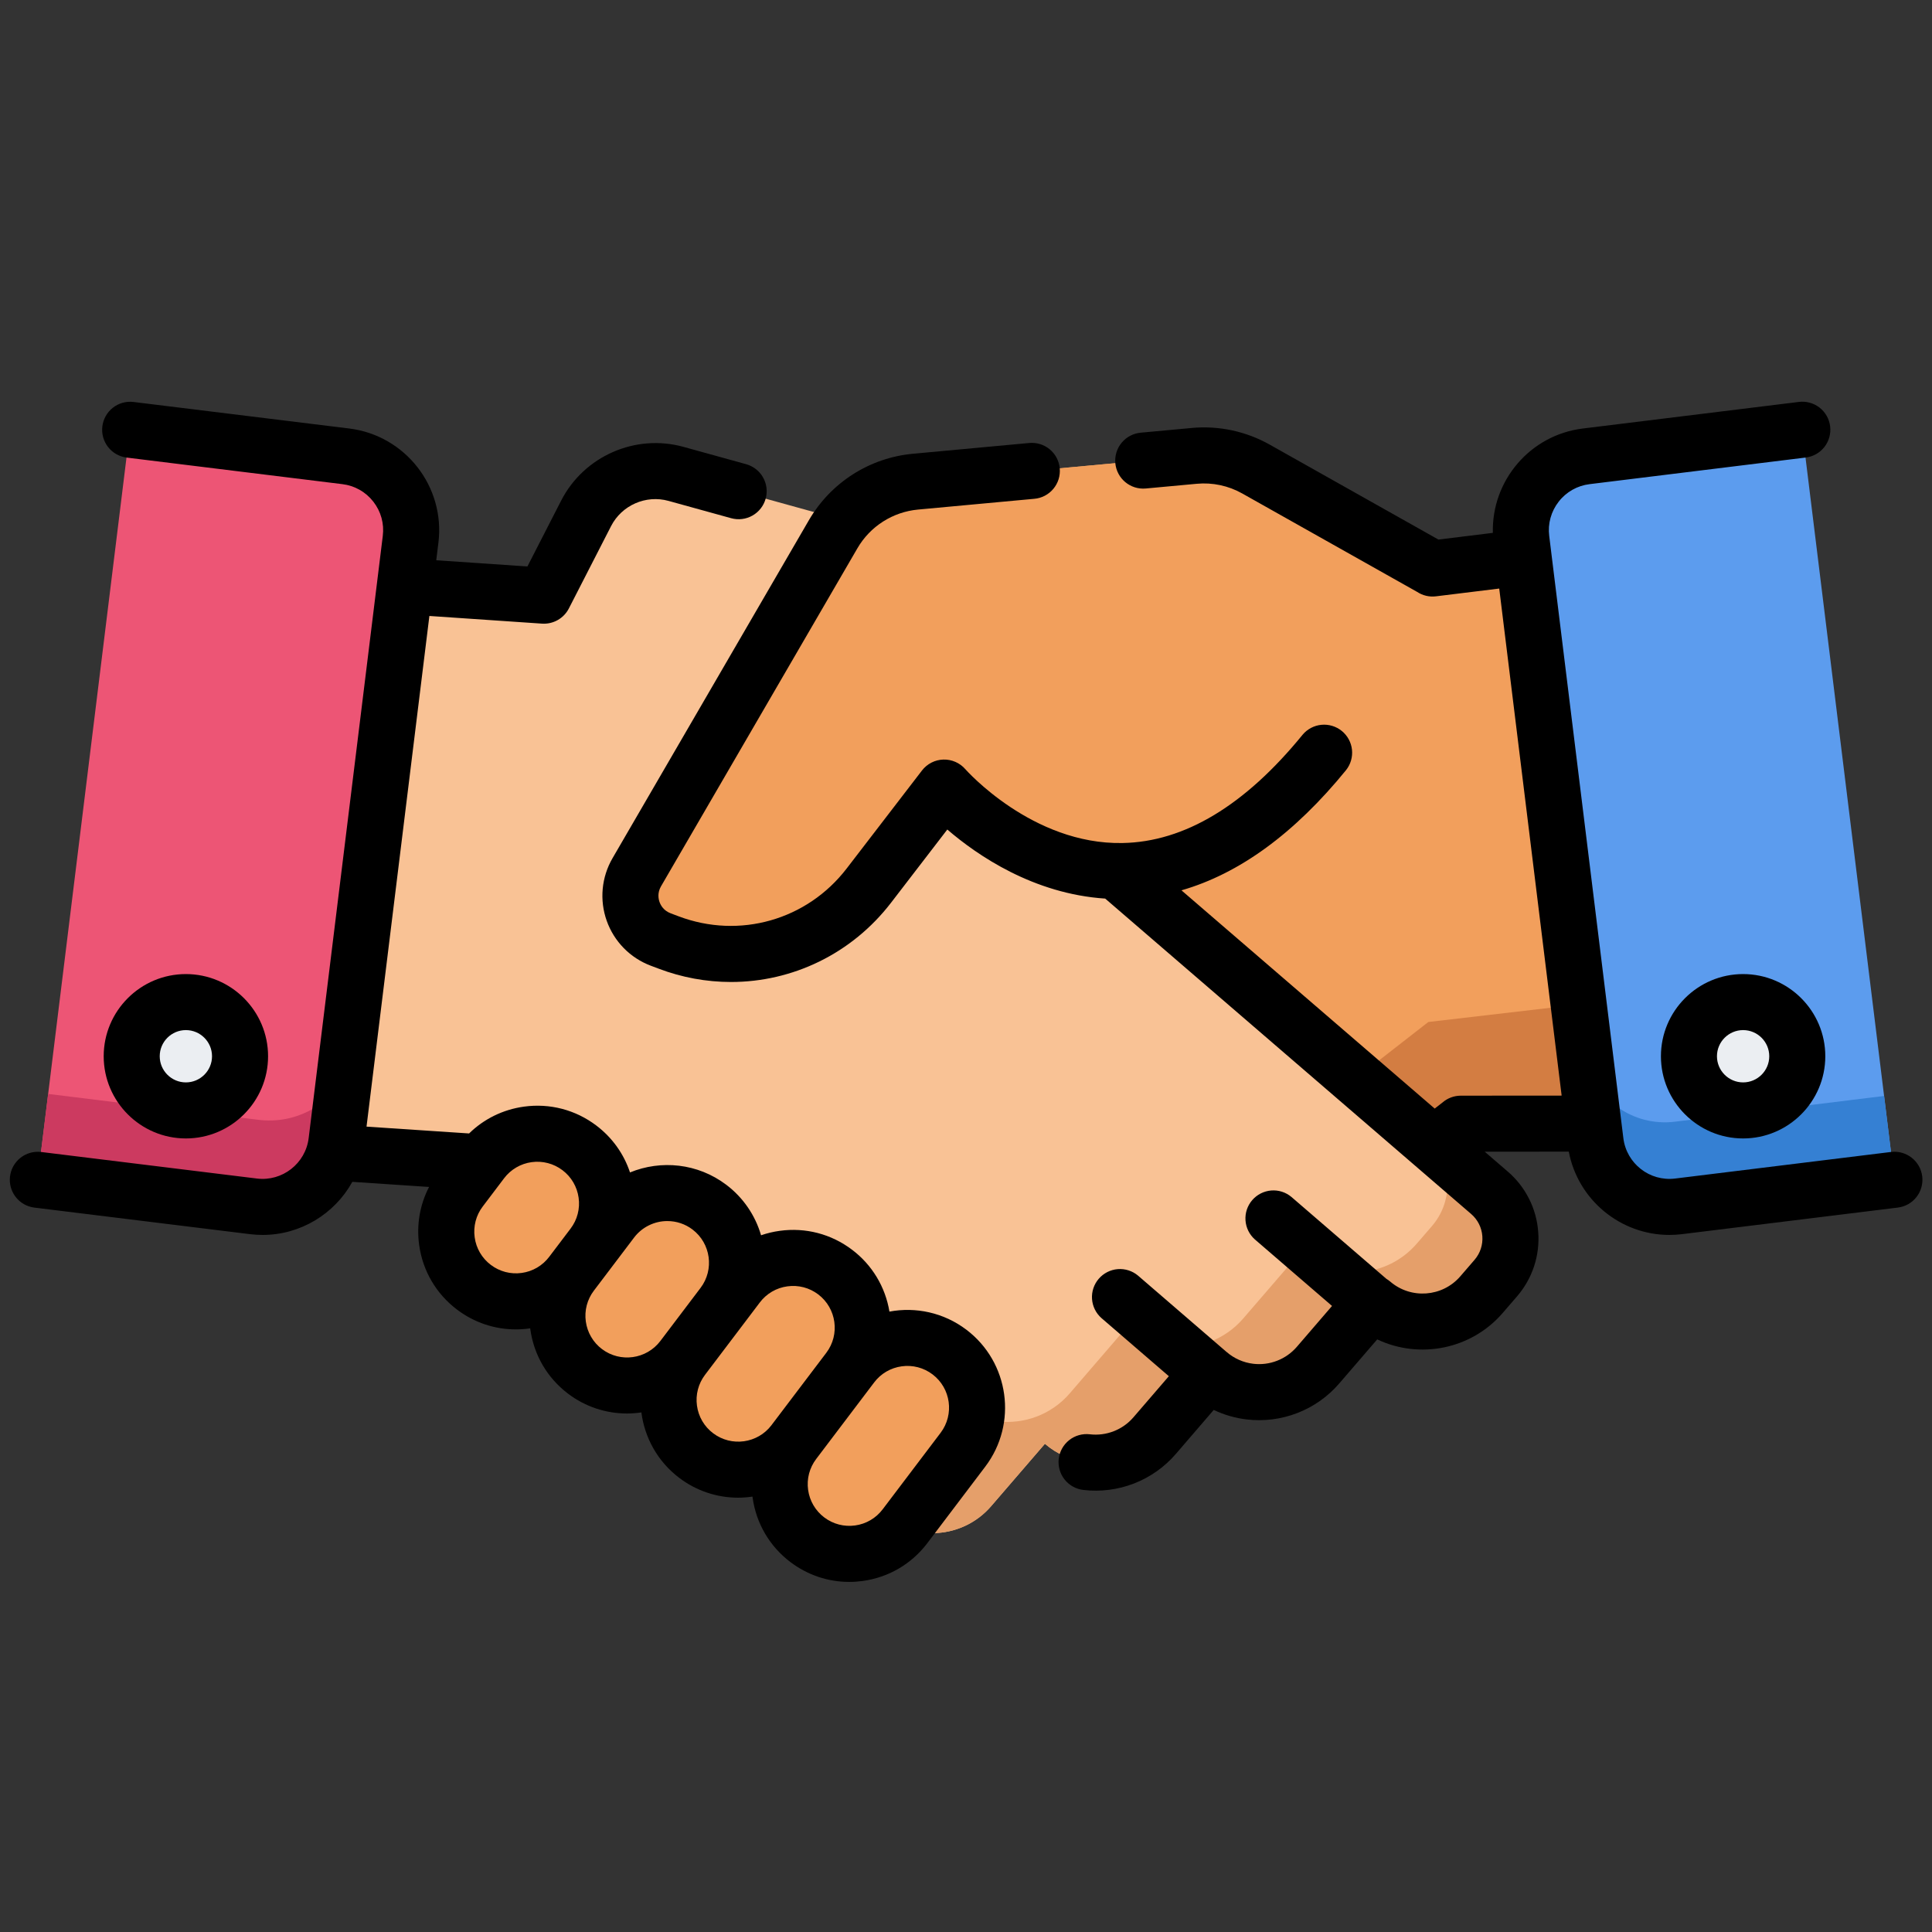 <svg xmlns="http://www.w3.org/2000/svg" width="101" height="101" viewBox="0 0 101 101" fill="none">
  <rect x="0" y="0" width="101" height="101" fill="#333333" stroke="none"/>
  <g clip-path="url(#clip0_9_241)">
    <path d="M82.191 49.77L79.65 29.134L74.89 29.72L74.892 29.717L65.664 24.523C64.68 23.97 63.55 23.729 62.425 23.832L47.854 25.18C46.971 25.262 46.12 25.553 45.373 26.031C44.626 26.508 44.004 27.157 43.558 27.923L33.288 45.601C32.529 46.906 33.125 48.58 34.537 49.113L34.957 49.272C35.765 49.577 36.596 49.754 37.426 49.823L36.125 50.956L33.521 53.225L26.117 59.541C24.798 60.689 24.662 62.688 25.81 64.006L26.561 64.866C28.035 66.557 30.602 66.733 32.296 65.258L35.126 68.504C36.046 69.56 37.394 70.028 38.69 69.868C39.495 69.769 40.252 69.43 40.861 68.895L43.688 72.141C44.612 73.201 45.96 73.665 47.255 73.506C48.06 73.408 48.817 73.07 49.427 72.536L50.963 73.864C52.438 75.558 55.008 75.733 56.702 74.258L58.791 72.436L76.348 58.761L76.367 58.744L83.294 58.737L82.191 49.77Z" fill="#F29F5C"/>
    <path d="M74.666 53.428L74.647 53.445L57.089 67.12L55.001 68.942C53.307 70.416 50.737 70.241 49.262 68.547L47.726 67.22C47.115 67.754 46.358 68.092 45.553 68.19C44.258 68.349 42.911 67.885 41.987 66.825L39.16 63.579C38.55 64.114 37.793 64.453 36.988 64.552C35.693 64.712 34.345 64.244 33.425 63.188L30.595 59.941C29.145 61.204 27.056 61.254 25.56 60.181C24.792 61.338 24.853 62.907 25.81 64.006L26.561 64.866C28.036 66.557 30.603 66.733 32.297 65.258L35.127 68.504C36.047 69.56 37.395 70.028 38.69 69.868C39.495 69.769 40.252 69.43 40.862 68.895L43.689 72.142C44.612 73.201 45.96 73.665 47.255 73.506C48.06 73.408 48.817 73.07 49.428 72.536L50.964 73.864C52.439 75.558 55.008 75.733 56.703 74.258L58.791 72.436L76.349 58.762L76.368 58.744L83.295 58.737L82.528 52.512L74.666 53.428Z" fill="#D37D42"/>
    <path d="M77.863 62.354L68.456 54.242L65.84 51.989L63.968 50.376L55.92 43.439L56.849 35.527C57.164 32.851 55.479 30.346 52.883 29.627L35.339 24.773C34.438 24.523 33.479 24.592 32.624 24.968C31.768 25.344 31.068 26.003 30.642 26.834L28.436 31.141L18.966 30.498L16.54 51.147L15.486 60.121L24.704 60.734L24.723 60.752L43.981 77.352L46.08 79.162C47.782 80.628 50.351 80.438 51.816 78.736L54.625 75.477C55.238 76.008 55.997 76.342 56.803 76.435C58.098 76.588 59.444 76.116 60.361 75.051L63.17 71.789C63.783 72.321 64.542 72.656 65.348 72.75C66.644 72.903 67.989 72.428 68.903 71.366L71.715 68.104C73.417 69.57 75.983 69.38 77.448 67.681L78.195 66.816C79.336 65.492 79.188 63.495 77.863 62.354Z" fill="#F9C295"/>
    <path d="M77.863 62.354L74.998 59.883C75.929 61.118 75.91 62.875 74.859 64.095L74.067 65.013C72.511 66.816 69.788 67.018 67.981 65.462L64.996 68.924C64.025 70.052 62.597 70.555 61.221 70.394C60.366 70.293 59.56 69.938 58.91 69.374L55.928 72.837C54.954 73.967 53.526 74.467 52.15 74.306C51.295 74.207 50.489 73.852 49.838 73.289L46.856 76.749C46.316 77.377 45.606 77.835 44.811 78.067L46.08 79.162C47.782 80.628 50.351 80.439 51.816 78.737L54.625 75.478C55.238 76.008 55.997 76.342 56.803 76.436C58.099 76.588 59.444 76.116 60.362 75.052L63.171 71.79C63.783 72.321 64.542 72.656 65.348 72.751C66.644 72.903 67.989 72.428 68.904 71.366L71.716 68.104C73.418 69.57 75.983 69.38 77.448 67.681L78.195 66.816C79.336 65.492 79.188 63.495 77.863 62.354Z" fill="#E59F6A"/>
    <path d="M25.184 60.713L24.069 62.187C22.854 63.791 23.169 66.077 24.774 67.292C26.378 68.507 28.664 68.192 29.879 66.587L30.995 65.114C32.21 63.509 31.895 61.224 30.29 60.008C28.686 58.793 26.4 59.109 25.184 60.713Z" fill="#F29F5C"/>
    <path d="M31.98 63.812L29.879 66.587C28.664 68.192 28.98 70.477 30.584 71.692C32.189 72.908 34.474 72.592 35.69 70.987L37.791 68.213C39.006 66.608 38.691 64.322 37.086 63.107C35.481 61.892 33.196 62.208 31.98 63.812Z" fill="#F29F5C"/>
    <path d="M38.553 67.206L35.69 70.987C34.475 72.592 34.79 74.878 36.395 76.093C37.999 77.308 40.285 76.992 41.5 75.388L44.364 71.606C45.579 70.002 45.263 67.716 43.659 66.501C42.054 65.286 39.769 65.601 38.553 67.206ZM44.53 71.387L41.5 75.388C40.285 76.992 40.601 79.278 42.205 80.493C43.81 81.708 46.095 81.393 47.311 79.788L50.341 75.787C51.556 74.183 51.24 71.897 49.636 70.682C48.031 69.467 45.745 69.782 44.53 71.387ZM74.892 29.717L65.664 24.523C64.68 23.97 63.55 23.729 62.425 23.832L47.854 25.18C46.971 25.262 46.12 25.553 45.373 26.031C44.626 26.508 44.004 27.157 43.558 27.923L33.288 45.601C32.529 46.906 33.125 48.58 34.537 49.113L34.957 49.272C38.722 50.694 42.973 49.484 45.425 46.293L49.36 41.172C49.36 41.172 58.819 52.124 69.233 39.334" fill="#F29F5C"/>
    <path d="M94.208 22.466L99.035 61.675L87.748 63.065C85.615 63.327 83.673 61.811 83.41 59.678L79.535 28.194C79.272 26.06 80.788 24.118 82.922 23.856L94.208 22.466Z" fill="#5C9CEE"/>
    <path d="M87.56 58.64C85.365 58.91 83.354 57.462 82.878 55.349L83.41 59.678C83.673 61.811 85.615 63.327 87.748 63.065L99.035 61.675L98.496 57.294L87.56 58.64Z" fill="#3580D3"/>
    <path d="M6.792 22.466L1.965 61.676L13.252 63.065C15.385 63.328 17.327 61.811 17.59 59.678L21.465 28.194C21.728 26.06 20.212 24.119 18.079 23.856L6.792 22.466Z" fill="#ED5575"/>
    <path d="M13.517 58.542L2.517 57.188L1.965 61.675L13.252 63.065C15.385 63.328 17.327 61.811 17.59 59.678L17.999 56.352C17.098 57.856 15.37 58.771 13.517 58.542Z" fill="#CC3A60"/>
    <path d="M91.125 58.05C92.689 58.05 93.957 56.782 93.957 55.218C93.957 53.654 92.689 52.386 91.125 52.386C89.561 52.386 88.294 53.654 88.294 55.218C88.294 56.782 89.561 58.05 91.125 58.05Z" fill="#EBEEF2"/>
    <path d="M9.717 58.05C11.281 58.05 12.549 56.782 12.549 55.218C12.549 53.654 11.281 52.386 9.717 52.386C8.153 52.386 6.885 53.654 6.885 55.218C6.885 56.782 8.153 58.05 9.717 58.05Z" fill="#EBEEF2"/>
    <path d="M50.52 69.514C49.327 68.611 47.863 68.312 46.497 68.567C46.286 67.278 45.587 66.119 44.543 65.333C43.455 64.509 42.112 64.158 40.76 64.345C40.428 64.39 40.102 64.468 39.786 64.577C39.481 63.525 38.844 62.6 37.97 61.939C36.476 60.808 34.555 60.627 32.935 61.292C32.613 60.322 32.007 59.471 31.174 58.84C30.086 58.016 28.742 57.666 27.391 57.852C26.294 58.004 25.299 58.494 24.523 59.254L19.161 58.897L22.447 32.201L28.336 32.602C28.622 32.621 28.907 32.556 29.156 32.415C29.406 32.274 29.608 32.063 29.739 31.808L31.946 27.502C32.505 26.412 33.767 25.858 34.947 26.185L38.225 27.091C38.599 27.194 38.999 27.145 39.337 26.953C39.675 26.762 39.923 26.444 40.027 26.069C40.078 25.884 40.093 25.69 40.069 25.499C40.045 25.308 39.984 25.124 39.89 24.957C39.795 24.789 39.668 24.642 39.516 24.524C39.364 24.406 39.191 24.318 39.006 24.267L35.729 23.361C33.217 22.666 30.53 23.845 29.339 26.165L27.572 29.613L22.806 29.289L22.919 28.372C23.28 25.441 21.189 22.762 18.257 22.401L6.971 21.013C6.587 20.969 6.201 21.078 5.898 21.317C5.595 21.556 5.398 21.906 5.351 22.289C5.303 22.672 5.41 23.059 5.646 23.364C5.882 23.67 6.23 23.87 6.613 23.92L17.899 25.31C18.216 25.348 18.522 25.448 18.799 25.605C19.077 25.762 19.32 25.973 19.516 26.225C19.712 26.476 19.858 26.763 19.943 27.07C20.028 27.377 20.051 27.698 20.011 28.015L16.136 59.499C15.972 60.827 14.758 61.774 13.431 61.611L2.144 60.222C1.76 60.178 1.374 60.287 1.071 60.526C0.768 60.765 0.571 61.115 0.524 61.498C0.476 61.881 0.583 62.268 0.819 62.573C1.055 62.879 1.403 63.079 1.786 63.129L13.072 64.519C13.293 64.546 13.513 64.559 13.731 64.559C15.709 64.559 17.494 63.46 18.419 61.784L22.43 62.051C21.947 62.984 21.766 64.045 21.913 65.086C22.099 66.437 22.801 67.636 23.889 68.46C24.786 69.139 25.857 69.497 26.963 69.497C27.198 69.497 27.435 69.481 27.673 69.448C27.688 69.446 27.703 69.443 27.718 69.441C27.72 69.456 27.721 69.471 27.723 69.486C27.91 70.838 28.611 72.036 29.699 72.86C30.585 73.532 31.666 73.895 32.778 73.894C33.03 73.894 33.281 73.874 33.53 73.837C33.699 75.151 34.373 76.399 35.51 77.26C36.395 77.933 37.477 78.296 38.588 78.295C38.84 78.295 39.09 78.274 39.338 78.238C39.34 78.254 39.342 78.27 39.344 78.287C39.53 79.638 40.232 80.837 41.32 81.661C42.218 82.34 43.288 82.698 44.394 82.698C44.632 82.698 44.869 82.681 45.104 82.649C46.456 82.462 47.654 81.76 48.478 80.672L51.508 76.671C53.209 74.426 52.766 71.215 50.52 69.514ZM27.272 66.546C26.988 66.586 26.7 66.569 26.423 66.497C26.146 66.424 25.886 66.298 25.658 66.124C25.429 65.952 25.237 65.736 25.092 65.489C24.948 65.242 24.853 64.969 24.815 64.685C24.775 64.401 24.792 64.113 24.864 63.836C24.936 63.559 25.063 63.299 25.237 63.071L26.352 61.598C26.525 61.369 26.741 61.177 26.988 61.032C27.235 60.887 27.508 60.793 27.792 60.754C28.075 60.715 28.364 60.731 28.641 60.804C28.918 60.876 29.178 61.003 29.406 61.176C29.634 61.348 29.827 61.564 29.971 61.811C30.116 62.058 30.21 62.332 30.249 62.615C30.289 62.899 30.272 63.188 30.2 63.465C30.128 63.742 30.001 64.001 29.828 64.229L28.711 65.703C28.539 65.931 28.323 66.124 28.076 66.269C27.829 66.413 27.556 66.508 27.272 66.546ZM31.468 70.525C31.24 70.353 31.047 70.137 30.903 69.889C30.758 69.642 30.664 69.369 30.625 69.085C30.585 68.802 30.602 68.513 30.674 68.236C30.747 67.959 30.873 67.699 31.047 67.471L32.163 65.998L32.163 65.998L33.148 64.697C33.352 64.428 33.615 64.21 33.917 64.061C34.219 63.911 34.551 63.833 34.888 63.834C35.362 63.833 35.824 63.988 36.202 64.275C37.16 65.001 37.349 66.37 36.623 67.328L34.522 70.103C33.796 71.061 32.426 71.25 31.468 70.525ZM37.279 74.925C37.05 74.753 36.858 74.537 36.713 74.29C36.569 74.043 36.474 73.769 36.436 73.486C36.396 73.202 36.413 72.914 36.485 72.637C36.557 72.36 36.684 72.1 36.857 71.872L36.857 71.872L38.959 69.097L39.721 68.09C39.893 67.861 40.109 67.669 40.356 67.524C40.603 67.379 40.877 67.285 41.161 67.247C41.444 67.207 41.733 67.224 42.01 67.296C42.287 67.368 42.547 67.495 42.775 67.668C43.732 68.394 43.922 69.763 43.197 70.721L40.332 74.503L40.332 74.504C39.606 75.461 38.237 75.651 37.279 74.925ZM49.173 74.903L46.143 78.904C45.97 79.132 45.755 79.325 45.508 79.469C45.26 79.614 44.987 79.709 44.703 79.747C44.126 79.826 43.553 79.677 43.089 79.326C42.625 78.974 42.326 78.463 42.246 77.886C42.206 77.603 42.223 77.314 42.295 77.037C42.368 76.76 42.494 76.5 42.668 76.272L45.532 72.49L45.533 72.489L45.698 72.271C45.87 72.043 46.086 71.85 46.333 71.705C46.581 71.561 46.854 71.466 47.138 71.428C47.421 71.388 47.71 71.405 47.987 71.477C48.264 71.55 48.524 71.676 48.752 71.85C49.709 72.575 49.898 73.945 49.173 74.903Z" fill="black"/>
    <path d="M100.489 61.496C100.441 61.111 100.243 60.76 99.936 60.521C99.63 60.282 99.242 60.174 98.856 60.222L87.57 61.611C86.24 61.775 85.028 60.827 84.865 59.499L84.749 58.559L84.722 58.342L80.989 28.015C80.949 27.698 80.972 27.377 81.058 27.07C81.143 26.763 81.288 26.476 81.485 26.225C81.68 25.973 81.924 25.762 82.201 25.605C82.479 25.448 82.784 25.348 83.101 25.31L94.388 23.92C94.58 23.898 94.766 23.838 94.935 23.744C95.104 23.65 95.252 23.523 95.372 23.371C95.492 23.219 95.58 23.045 95.632 22.859C95.684 22.673 95.699 22.478 95.675 22.286C95.652 22.094 95.59 21.908 95.494 21.74C95.399 21.572 95.271 21.425 95.118 21.306C94.965 21.188 94.79 21.101 94.603 21.051C94.416 21 94.221 20.987 94.03 21.013L82.743 22.402C79.984 22.742 77.971 25.133 78.043 27.857L75.197 28.207L66.383 23.247C65.141 22.546 63.713 22.241 62.292 22.373L62.283 22.375L59.63 22.62C59.438 22.638 59.252 22.693 59.082 22.783C58.912 22.872 58.761 22.995 58.638 23.143C58.515 23.291 58.423 23.461 58.366 23.645C58.309 23.829 58.289 24.022 58.306 24.214C58.381 25.019 59.093 25.611 59.9 25.537L62.56 25.291C63.389 25.213 64.221 25.391 64.946 25.8L74.084 30.943C74.375 31.135 74.724 31.217 75.07 31.174L78.376 30.768L80.8 50.464L81.639 57.275L76.366 57.279C76.015 57.279 75.675 57.406 75.41 57.636L75.002 57.953L61.764 46.544C64.789 45.674 67.673 43.57 70.369 40.259C70.609 39.957 70.719 39.573 70.678 39.19C70.636 38.807 70.445 38.456 70.146 38.213C69.847 37.97 69.465 37.854 69.082 37.891C68.698 37.927 68.344 38.114 68.097 38.409C65.084 42.11 61.915 44.015 58.679 44.071C53.965 44.16 50.501 40.251 50.469 40.215C50.327 40.05 50.15 39.92 49.951 39.832C49.752 39.744 49.536 39.702 49.318 39.708C49.101 39.714 48.888 39.768 48.694 39.867C48.501 39.966 48.331 40.107 48.199 40.279L44.264 45.4C42.191 48.099 38.659 49.104 35.475 47.902L35.055 47.743C34.686 47.603 34.535 47.315 34.479 47.156C34.422 46.996 34.357 46.677 34.555 46.336L44.825 28.659C45.153 28.095 45.612 27.617 46.162 27.266C46.712 26.915 47.339 26.7 47.989 26.639L54.069 26.076C54.262 26.06 54.449 26.005 54.62 25.916C54.791 25.826 54.943 25.704 55.066 25.556C55.19 25.408 55.283 25.237 55.341 25.052C55.398 24.868 55.418 24.674 55.401 24.482C55.383 24.29 55.327 24.103 55.237 23.933C55.147 23.762 55.024 23.611 54.875 23.488C54.726 23.365 54.555 23.273 54.37 23.216C54.185 23.16 53.992 23.14 53.8 23.159L47.719 23.722C46.604 23.826 45.529 24.195 44.586 24.797C43.642 25.4 42.855 26.22 42.291 27.188L32.021 44.865C31.736 45.355 31.561 45.902 31.508 46.468C31.456 47.033 31.528 47.603 31.718 48.137C31.908 48.672 32.212 49.159 32.61 49.565C33.007 49.97 33.488 50.283 34.02 50.484L34.44 50.642C35.646 51.1 36.925 51.335 38.215 51.336C41.429 51.336 44.528 49.865 46.587 47.185L49.523 43.365C51.096 44.721 54.031 46.729 57.777 46.976L76.907 63.463C77.251 63.759 77.459 64.172 77.493 64.624C77.526 65.077 77.382 65.516 77.086 65.86L76.34 66.724C75.404 67.809 73.757 67.93 72.671 66.993C72.611 66.942 72.546 66.896 72.479 66.856L67.513 62.574C67.218 62.326 66.838 62.205 66.454 62.236C66.07 62.268 65.714 62.449 65.463 62.74C65.211 63.032 65.085 63.41 65.111 63.794C65.136 64.178 65.312 64.537 65.6 64.793L69.635 68.272L67.795 70.409C67.517 70.731 67.164 70.981 66.767 71.135C66.37 71.29 65.942 71.345 65.519 71.295C65.004 71.234 64.519 71.02 64.127 70.68C64.12 70.674 64.112 70.669 64.105 70.663L59.491 66.684C59.196 66.437 58.815 66.316 58.431 66.347C58.048 66.378 57.692 66.559 57.44 66.851C57.189 67.142 57.062 67.521 57.088 67.905C57.114 68.289 57.29 68.648 57.578 68.903L61.104 71.944L59.252 74.094C58.974 74.417 58.62 74.667 58.223 74.821C57.826 74.976 57.397 75.031 56.974 74.981C56.783 74.958 56.589 74.974 56.404 75.026C56.219 75.078 56.046 75.166 55.895 75.286C55.744 75.405 55.618 75.553 55.524 75.721C55.43 75.889 55.37 76.073 55.348 76.264C55.303 76.65 55.412 77.038 55.653 77.343C55.894 77.648 56.246 77.845 56.632 77.89C57.531 77.996 58.443 77.88 59.286 77.552C60.13 77.223 60.881 76.693 61.471 76.007L63.451 73.707C63.995 73.967 64.578 74.135 65.177 74.205C66.075 74.311 66.987 74.195 67.83 73.866C68.674 73.538 69.424 73.007 70.014 72.321L71.997 70.02C74.19 71.06 76.898 70.561 78.558 68.638L79.305 67.772C79.703 67.312 80.006 66.778 80.197 66.201C80.387 65.623 80.461 65.013 80.414 64.407C80.371 63.801 80.208 63.209 79.934 62.666C79.66 62.123 79.282 61.639 78.82 61.244L77.618 60.208L82.012 60.204C82.493 62.735 84.72 64.559 87.269 64.559C87.486 64.559 87.706 64.546 87.927 64.519L99.214 63.129C99.6 63.082 99.951 62.883 100.19 62.577C100.429 62.271 100.536 61.882 100.489 61.496Z" fill="black"/>
    <path d="M91.125 50.922C88.756 50.922 86.829 52.849 86.829 55.218C86.829 57.587 88.756 59.515 91.125 59.515C93.494 59.515 95.422 57.587 95.422 55.218C95.422 52.849 93.494 50.922 91.125 50.922ZM91.125 56.585C90.372 56.585 89.758 55.972 89.758 55.218C89.758 54.464 90.372 53.851 91.125 53.851C91.879 53.851 92.492 54.464 92.492 55.218C92.492 55.972 91.879 56.585 91.125 56.585ZM14.014 55.218C14.014 52.849 12.086 50.922 9.717 50.922C7.348 50.922 5.421 52.849 5.421 55.218C5.421 57.587 7.348 59.515 9.717 59.515C12.086 59.515 14.014 57.587 14.014 55.218ZM8.35 55.218C8.35 54.464 8.963 53.851 9.717 53.851C10.471 53.851 11.084 54.464 11.084 55.218C11.084 55.972 10.471 56.585 9.717 56.585C8.963 56.585 8.35 55.972 8.35 55.218Z" fill="black"/>
  </g>
  <defs>
    <clipPath id="clip0_9_241">
      <rect width="100" height="100" fill="white" transform="translate(0.5 0.079)"/>
    </clipPath>
  </defs>
</svg>